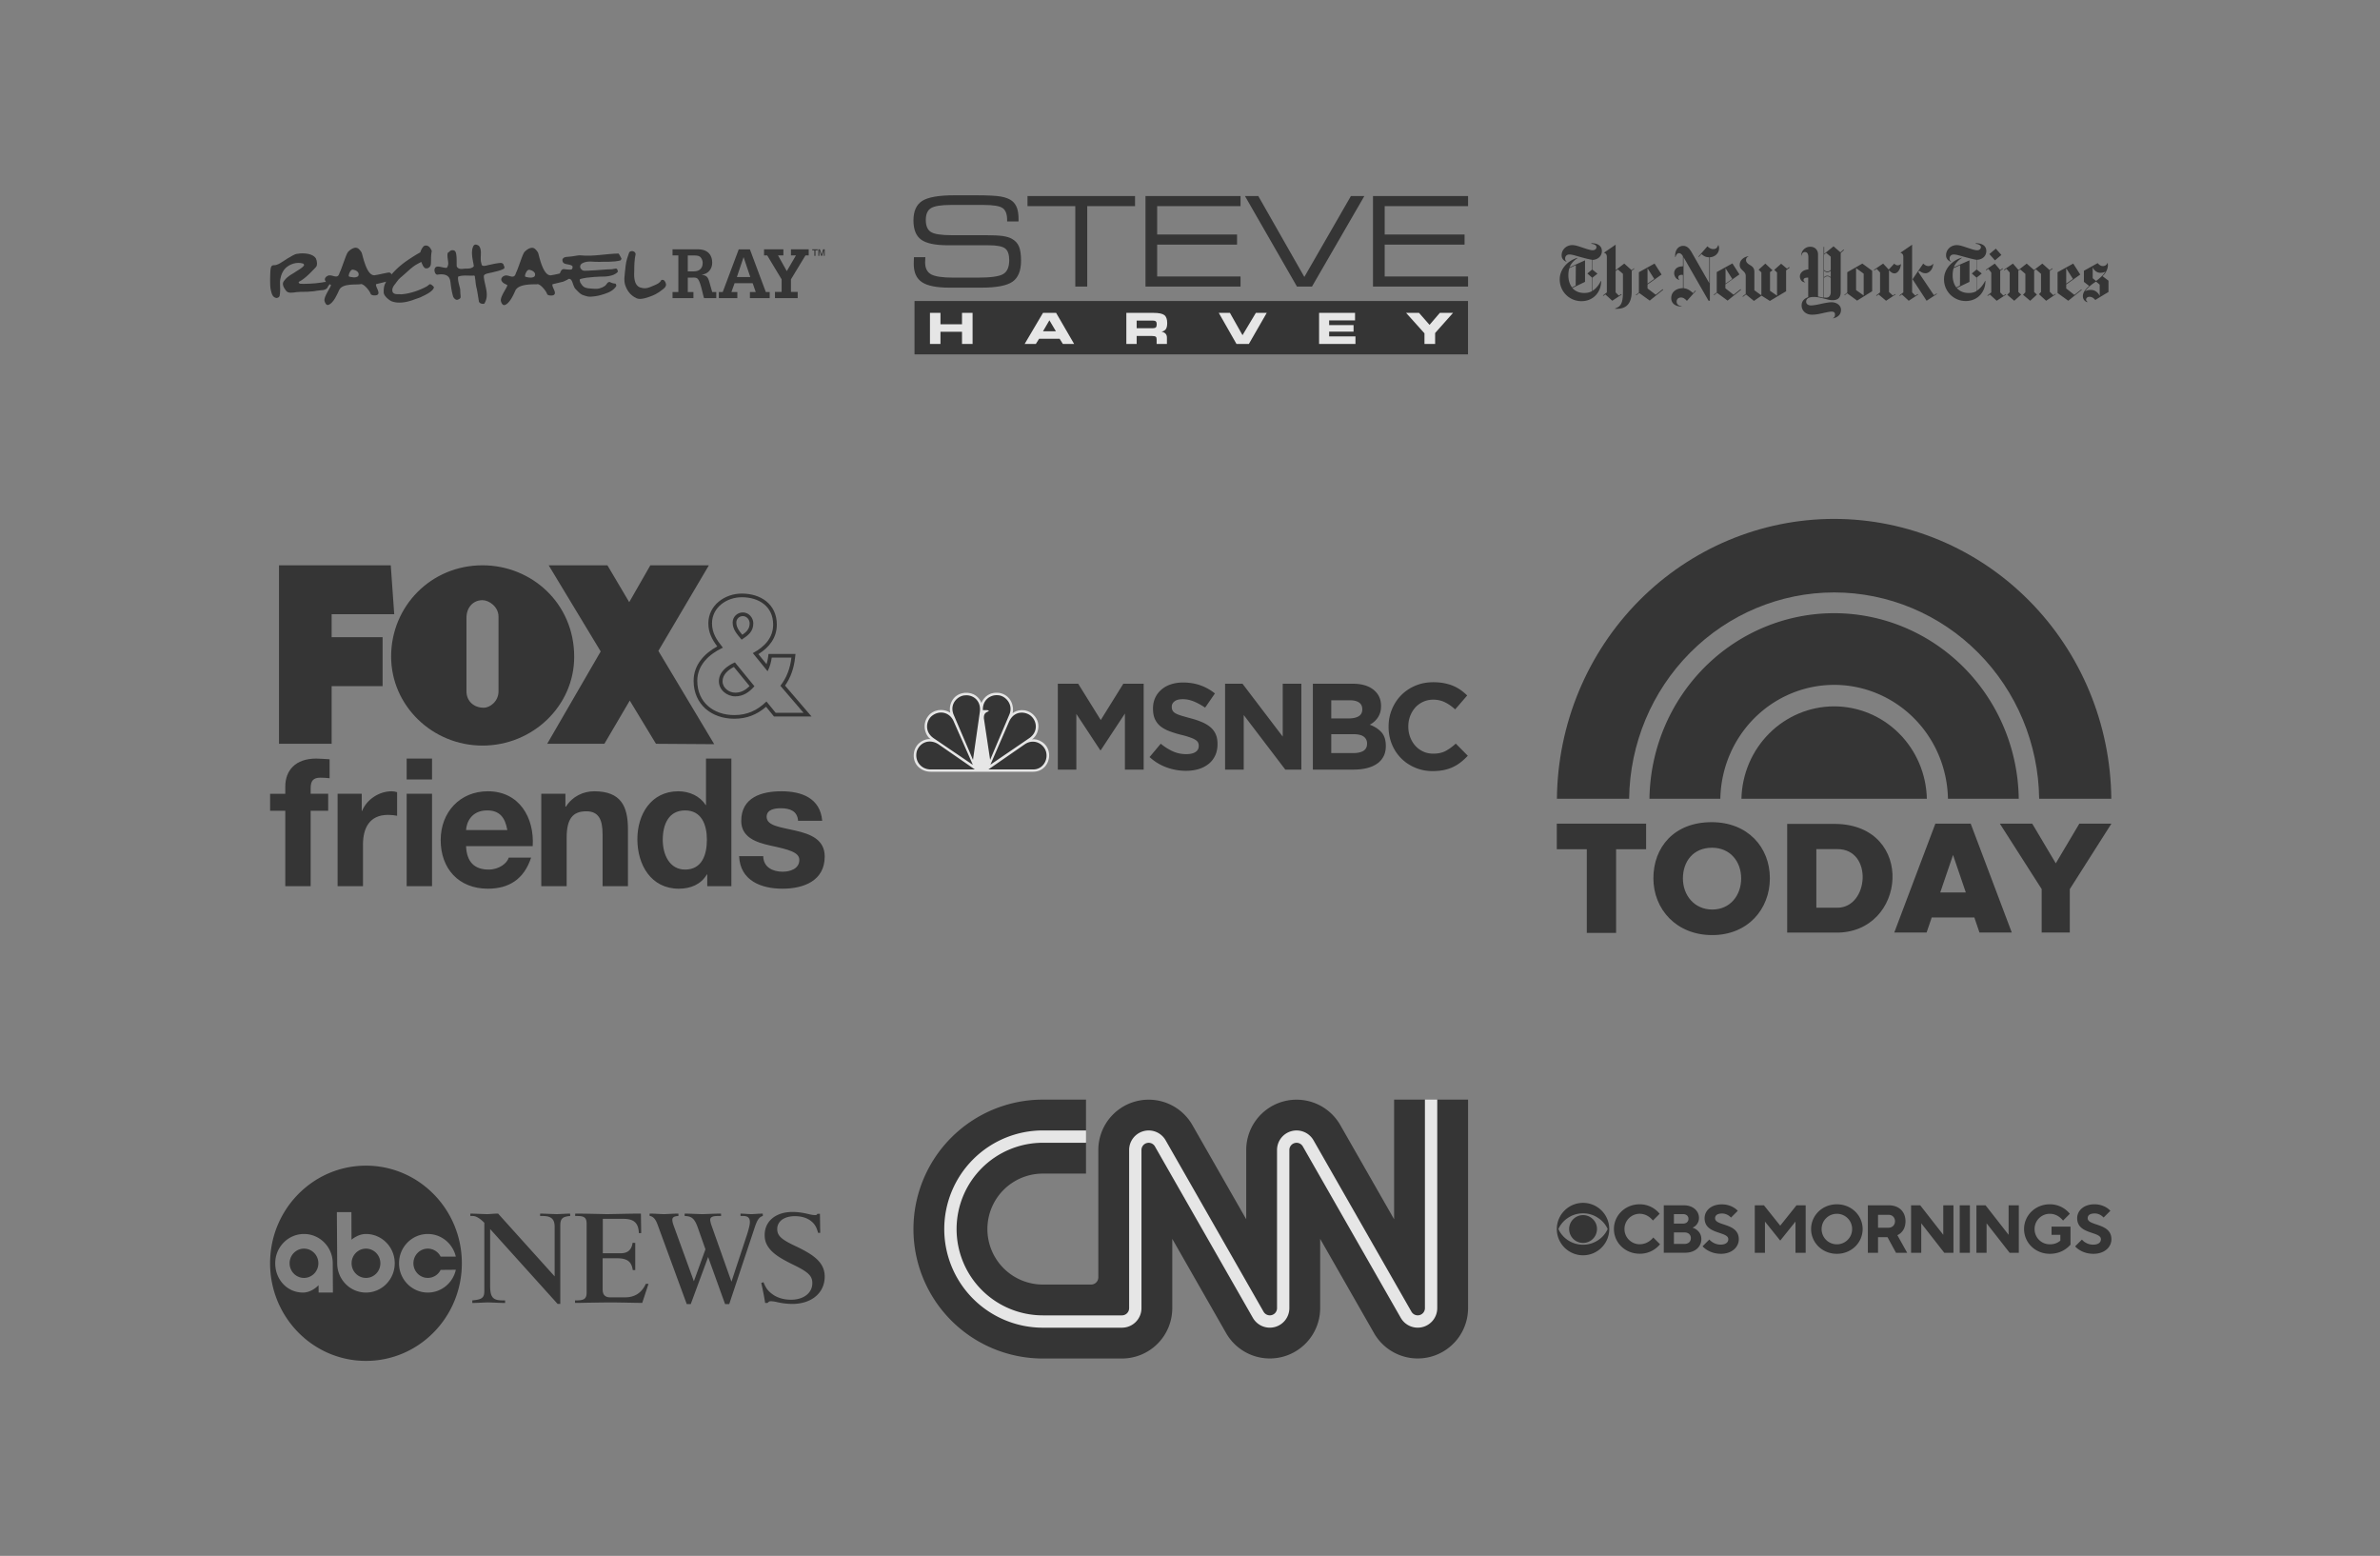 <svg xmlns="http://www.w3.org/2000/svg" width="381" height="249" fill="none"><rect width="100%" height="100%" fill="#808080" stroke="none"/><g opacity=".8"><path fill="#222" d="M52.441 46.023c-.429.548-1.036.37-1.702.503-.37.074-.34.059-.71.104l-.252.015c-.74.104-1.524.015-2.279.104-.607.074-1.376.266-1.732-.252-.252-.37-.784-1.051-.252-1.598.577-.784 1.376-1.066 2.087-1.584.666-.37 1.006-.711 1.081-.859-.03-.178-.059-.207-.133-.266-1.051-.34-2.22.089-2.871.755-.696.71-.829 1.761-.858 2.131-.015.385.059 1.184.015 1.613-.059.444.074.918-.577 1.006-.651-.133-.755-.636-.918-1.332-.178-.696-.074-2.812-.044-3.123.03-.326.074-.814.548-.799.459.03.992-.311 1.125-.4.133-.089 1.954-1.302 2.486-1.406.533-.104 2.427-.296 3.108.71.222.474.266 1.14 0 1.406-.266.266-1.598 1.806-2.723 2.353-.104.178.104.296.281.311.474.03 2.176 0 3.404-.207.311-.059.859-.207 1.095.044.311.355-.133.429-.178.77Z"/><path fill="#222" d="M62.594 44.721c-.34.192-.681.34-.681.34l-1.702.414c-.192.414.858 1.465.104 1.761-.118.059-.873.104-.977-.207-.207-.607-1.199-1.702-1.598-1.554-.592.148-2.93-.207-3.449.947-.266.592-.873 2.028-1.658 2.353-.4.163-.592-.281-.681-.592-.192-.725 1.184-2.412 1.006-2.59-.326-.178-.725-.296-.903-.681-.163-.311.104-.651.37-.755.71-.414 1.628.755 1.939-.518.311-.533 1.006-2.886 1.332-3.3.163-.192 1.154-1.155 1.806-.429 0 0 .252.252.385.503.148.252.784 4.04 2.235 3.611.548-.059 2.072-.488 2.279-.4.503.252.503 1.021.192 1.095Zm-6.083-1.569c-.355-.044-.548.459-.651.725-.03.133-.089.37.074.4.148.03 1.051.296 1.421-.104.296-.651-.488-.977-.844-1.021ZM99.344 41.672c-1.184.311-2.368.178-3.389.237-.844.044-1.776-.222-2.62.163-.562.252-.562.725-.281 1.021.311.326.503.237 1.436.207.918-.03 2.827-.222 3.374-.207.636-.03.932-.4 1.051.385-.651.844-2.413.784-2.413.784s-2.486.03-3.626.4c-.163.148-.03.296.03.577.414.636.562.888 1.806.947.77.044 1.006.118 1.702-.192.503-.222.622-.444.622-.444.163-.207.266-.429.548-.429.326.163.636.266.947.266.118.148.222.355 0 .577-.622.799-1.643 1.036-2.25 1.228-.666.207-1.288.252-1.288.252-.814.104-.918 0-1.465-.148-.592-.163-.755-.4-1.376-1.021-.622-.622-.355-2.131-1.554-1.495 0 0-.385-.104-.622-.237-.237-.133-.118-.059-.429-.207-.326-.133 0-.104-.044-.104h-.133c.34-.37.281-1.051.829-1.169.37.044.873.118 1.288.074.178-.133.207-.37.148-.548-.474-.474-1.672-.03-1.598-1.08.178-.385.577-.385.918-.414.903-.044 1.48-.281 2.072-.222 1.909.207 3.996-.267 5.994-.296 0 0 .104.118.237.37.118.252.163.311.222.4.03.104-.133.326-.133.326ZM106.226 46.216c-1.051.859-1.673 1.066-2.235 1.273-1.125.414-1.747.414-2.132.222-1.006-.488-1.509-1.258-1.805-2.176-.074-.266-.119-.577-.104-.977.044-.666.133-1.332.207-2.042.089-.829.37-1.569.548-2.072.118-.355.947-.4 1.051.207-.207.814-.222 2.087-.222 2.605 0 .503-.222 2.264.903 2.738.888.252 1.154.178 2.368-.355.414-.192.829-.34 1.065-.829.385-.104.533.133.637.34.192.4.133.503-.03.814-.015-.015-.133.148-.251.252Z"/><path fill="#222" d="M90.834 44.751a6.047 6.047 0 0 1-.681.326l-1.702.414c-.192.429.858 1.465.104 1.761-.118.059-.873.104-.977-.207-.207-.607-1.199-1.702-1.599-1.554-.77.03-2.871-.074-3.449.947-.266.592-.873 2.028-1.658 2.353-.4.163-.592-.281-.681-.592-.192-.725 1.184-2.413 1.006-2.59-.326-.163-.725-.296-.903-.681-.163-.296.104-.651.37-.755.71-.4 1.628.755 1.939-.518.311-.533 1.006-2.871 1.332-3.3.163-.192 1.154-1.154 1.806-.429 0 0 .252.252.385.503.148.252.784 4.04 2.235 3.596.533-.059 2.072-.488 2.279-.4.503.266.488 1.051.192 1.125Zm-6.098-1.569c-.355-.044-.548.474-.651.725-.03.133-.089.37.074.4.163.03 1.051.311 1.436-.104.296-.651-.503-.977-.858-1.021ZM67.582 47.444c-.4.222-.873.34-1.14.444-.503.192-2.353.903-3.789.311-.192-.074-1.214-.755-1.228-1.406-.03-1.243.326-1.465.37-1.702.888-1.302 1.954-2.516 4.114-3.878.459-.296.903-.577 1.362-.814.089-.237.178-.503.326-.696.148-.237.296-.459.71-.4.044.044.444-.03.814.873-.252 1.169.03 2.161-.311 2.501-.207.252-.518.355-.829.207-.311-.37-.222-.252-.518-.888v-.089c-1.154.592-1.258.725-1.687 1.066-.429.355-1.288 1.169-1.673 1.465 0 0-.252.252-.296.281-.015.044-.133.148-.518.696-.326.37-.607.814-.429 1.332.266.459.888.296 1.347.355 1.909-.118 3.759-1.051 4.144-1.288.385-.237.385-.459.71-.237 0 0 .281.178.4.385-.059.681-1.628 1.362-1.88 1.48ZM78.726 43.611c-.74.178-1.302.222-1.273.651.104 1.465.962 2.93.074 4.337-.281.104-.873-.044-.873-.444-.118-.651-.237-1.569-.37-2.087-.178-.74-.118-.932-.252-1.628 0-.133 0-.281-.133-.34-.844.074-1.776-.133-2.561.178-.104.681.281 1.584.34 2.102 0 1.273.296 1.302-.414 1.584-.296.118-.681-.281-.755-.607-.178-.651-.266-1.125-.4-2.22-.074-.311-.074-1.48-2.057-1.184-.311.044-.488-.355-.503-.755.133-1.021 1.258-.252 1.983-.341.4-.577.148-1.006.104-1.835-.044-.829.237-.548.37-.829.237-.178.577-.207.814-.03.414.37.222 2.176.311 2.516.34.548 1.036.311 1.362.311.326 0 1.125.03 1.362-.414-.178-1.051-.548-2.353-.044-3.256.252-.311.548-.148.829 0 .607.71.178 1.761.37 2.649l.104.414c.163.34.858.074 1.169.015.607-.118.622-.148 1.169-.237.873-.133.873-.104 1.125.104.03.237.296.474.104.725-.533.311-1.169.429-1.954.622ZM107.661 47.711v-.977h.933v-5.861h-.933v-.977h3.774c.666 0 1.273.03 1.836.444.518.385.74 1.051.74 1.687 0 1.051-.666 1.82-1.717 1.939.903.118 1.051.444 1.287 1.258l.43 1.51h.651v.977h-1.954c-.251-.725-.533-2.56-1.021-3.093-.222-.222-.548-.192-.844-.192h-.74v2.309h.903v.977h-3.345Zm2.442-6.838v2.56h.755c.444 0 .903-.03 1.229-.34.31-.266.399-.651.399-1.036 0-.355-.163-.755-.444-.977-.266-.192-.651-.192-.962-.192h-.977v-.015ZM115.076 47.711v-.977h.622l2.56-6.823h1.791l2.546 6.823h.621v.977h-3.167v-.977h.933l-.489-1.406h-2.901l-.503 1.406h.947v.977h-2.96Zm5.032-3.374-1.065-3.167h-.015l-1.066 3.167h2.146ZM122.313 39.896h3.094v.977h-.859l1.406 2.516 1.466-2.516h-.8v-.977h2.842v.977h-.518l-2.324 3.833v2.013h1.081v.992h-3.641v-.992h1.066v-2.013l-2.309-3.833h-.504v-.977ZM130.365 40.947v-.888h-.34v-.163h.858v.163h-.34v.888h-.178Zm.637 0v-1.051h.251l.267.844.251-.844h.252v1.051h-.148v-.873l-.266.873h-.163l-.281-.888v.888h-.163ZM256.434 40.166c0-.961-.913-1.265-1.686-1.242v.094c.468.047.82.234.82.539 0 .211-.164.492-.609.492-.375 0-.961-.211-1.547-.398-.632-.211-1.218-.422-1.71-.422-.96 0-1.71.726-1.71 1.616 0 .726.563.96.773 1.054l.024-.047c-.141-.094-.234-.211-.234-.515 0-.258.187-.609.679-.609.445 0 1.031.211 1.827.422.679.187 1.406.375 1.804.422v1.569l-.75.632.75.656v2.155c-.398.234-.843.304-1.242.304-.726 0-1.382-.211-1.921-.796l2.038-.984v-3.444l-2.483 1.124c.258-.656.75-1.148 1.289-1.476l-.024-.047c-1.476.398-2.834 1.757-2.834 3.444 0 2.015 1.616 3.49 3.467 3.49 2.014 0 3.186-1.57 3.162-3.233h-.047c-.304.632-.773 1.242-1.335 1.569V44.43l.797-.632-.797-.632v-1.57c.75-.023 1.499-.515 1.499-1.429Zm-4.193 5.529-.585.304c-.352-.469-.586-1.101-.586-1.944 0-.351.047-.82.164-1.148l1.031-.469-.024 3.256Zm9.347-2.764-.398.304-1.171-1.054-1.382 1.054v-4.076l-1.875 1.288c.211.07.469.187.469.679v5.669l-.633.492.071.07.328-.234 1.101 1.007 1.499-.984-.07-.094-.375.258-.515-.515v-3.42l.351-.258.82.703v2.975c0 1.874-.422 2.272-1.265 2.577v.047c1.405.07 2.67-.422 2.67-2.834v-3.233l.422-.351-.047-.07Zm2.507 5.177 2.155-1.734-.07-.094-1.125.89-1.312-1.007v-.632l2.249-1.593-1.124-1.757-2.507 1.382v3.256l-.492.375.071.07.468-.375 1.687 1.218Zm-.352-2.717v-2.46l1.078 1.71-1.078.75Zm11.456-5.692c0-.164-.047-.281-.094-.469h-.047c-.164.422-.328.632-.796.632-.422 0-.75-.258-.937-.445 0 .023-1.429 1.64-1.429 1.64l.07.07.398-.469c.305.234.586.515 1.265.515v4.146l-2.881-5.037c-.234-.375-.609-.937-1.289-.937-.773 0-1.382.679-1.288 1.804h.047c.07-.281.234-.632.562-.632.281 0 .492.258.633.492v1.617c-.891 0-1.406.422-1.406 1.124 0 .304.211.937.82 1.031v-.047c-.094-.094-.164-.164-.164-.328 0-.281.211-.422.562-.422.07 0 .141.023.188.023v2.108c-1.055.024-1.875.586-1.875 1.593 0 .937.82 1.382 1.664 1.335v-.047c-.539-.07-.797-.328-.797-.726 0-.422.305-.656.703-.656.398 0 .679.258.937.539l1.429-1.593-.07-.07-.375.422c-.539-.492-.89-.703-1.523-.796v-4.966l4.006 6.981h.211v-6.958c.796-.047 1.476-.609 1.476-1.476Zm1.359 8.41 2.155-1.734-.071-.094-1.124.89-1.312-1.031v-.632l2.249-1.593-1.124-1.757-2.507 1.382v3.256l-.492.375.07.07.469-.375 1.687 1.242Zm-.328-2.717v-2.46l1.077 1.71-1.077.75Zm10.166-2.647-.327.258-.938-.796-1.101.984.446.422v3.701l-1.125-.773v-2.998l.398-.281-1.148-1.078-1.077.984.445.422v3.584l-.07.047-1.054-.773v-2.928c0-.679-.352-.89-.774-1.148-.374-.234-.562-.445-.562-.773 0-.375.328-.539.445-.586-.375-.023-1.429.375-1.452 1.335-.024.492.234.703.468.937.258.234.492.469.492.867v2.881l-.515.398.07.07.492-.375 1.265 1.031 1.218-.843 1.336.843 2.6-1.546v-3.35l.586-.445-.118-.07Zm8.715-2.811-.492.445-1.101-.96-1.499 1.218v-1.124h-.094v8.129c-.164-.023-.515-.117-.89-.187v-6.793c0-.492-.352-1.171-1.242-1.171-.913 0-1.452.75-1.452 1.405h.047c.047-.304.257-.562.539-.562.304 0 .562.187.562.843v1.944c-.844.047-1.359.562-1.359 1.125 0 .328.211.914.843.937v-.047c-.21-.094-.257-.211-.257-.328 0-.281.281-.375.656-.375h.093v3.116c-.726.258-1.054.726-1.054 1.335 0 .82.656 1.476 1.64 1.476.679 0 1.171-.117 1.804-.258.515-.117 1.054-.234 1.359-.234.374 0 .538.164.538.445 0 .351-.14.515-.328.586v.047c.82-.164 1.289-.632 1.289-1.359 0-.75-.726-1.218-1.523-1.218-.422 0-1.171.141-1.78.281-.68.164-1.289.234-1.5.234-.351 0-.773-.164-.773-.609 0-.422.352-.75 1.195-.75.469 0 .914.07 1.476.211.609.141 1.007.305 1.546.305.726 0 1.312-.258 1.312-1.312v-6.231l.539-.492-.094-.07Zm-2.038 3.256c-.141.141-.281.258-.539.258-.281 0-.422-.141-.539-.258v-2.436l.352-.281.726.609v2.108Zm0 1.171c-.117-.117-.281-.234-.539-.234s-.445.141-.539.234v-1.031c.117.094.281.234.539.234s.422-.117.539-.234v1.031Zm0 2.436c0 .398-.211.843-.726.843-.094 0-.281-.023-.352-.023v-3.139c.117-.117.281-.258.539-.258s.398.117.539.258v2.319Zm4.217 1.312 2.413-1.499v-3.28l-1.57-1.148-2.413 1.382v3.256l-.468.375.046.07.399-.328 1.593 1.171Zm-.164-1.687v-3.514l1.218.89v3.49l-1.218-.867Zm7.191-4.17c-.187.141-.351.211-.538.211-.188 0-.422-.117-.539-.281 0 .023-.89.96-.89.96l-.891-.96-1.475 1.007.047.094.398-.258.539.586v3.186l-.633.492.07.07.328-.234 1.195 1.007 1.523-1.007-.047-.07-.398.234-.609-.562v-3.49c.257.281.538.515.866.515.563 0 .984-.726 1.054-1.499Zm5.716 4.709-.445.281-2.506-3.725.14-.187c.281.164.516.398 1.031.398.515 0 1.171-.539 1.242-1.546-.141.187-.399.398-.82.398-.305 0-.609-.211-.797-.398l-1.71 2.507 2.249 3.444 1.64-1.078-.024-.094Zm-3.045.094-.375.258-.515-.515v-7.637l-1.874 1.288c.211.07.468.187.468.679v5.669l-.632.492.07.07.328-.234 1.101 1.007 1.499-.984-.07-.094Zm10.987-6.887c0-.961-.914-1.265-1.687-1.242v.094c.469.047.82.234.82.539 0 .211-.164.492-.609.492-.375 0-.96-.211-1.546-.398-.633-.211-1.218-.422-1.71-.422-.961 0-1.71.726-1.71 1.616 0 .726.562.96.773 1.054l.023-.047c-.14-.094-.234-.211-.234-.515 0-.258.187-.609.679-.609.445 0 1.031.211 1.828.422.679.187 1.405.375 1.803.422v1.569l-.749.632.749.656v2.155c-.398.234-.843.304-1.241.304-.726 0-1.382-.211-1.921-.796l2.038-.984v-3.444l-2.507 1.101c.258-.656.75-1.148 1.289-1.476l-.024-.047c-1.476.398-2.834 1.757-2.834 3.444 0 2.015 1.616 3.49 3.467 3.49 2.014 0 3.186-1.569 3.162-3.233h-.046c-.305.632-.774 1.242-1.336 1.57v-2.108l.797-.632-.797-.632V41.572c.773 0 1.523-.492 1.523-1.406Zm-4.217 5.529-.585.304c-.352-.469-.586-1.101-.586-1.944 0-.351.047-.82.164-1.148l1.031-.469-.024 3.256Zm5.74-5.903-1.031.867.89 1.007 1.031-.867-.89-1.007Zm1.593 7.262-.375.258-.516-.515v-3.444l.446-.351-.071-.07-.375.281-.866-1.031-1.429.984.046.094.352-.234.468.586v3.186l-.632.492.07.07.328-.234 1.101 1.007 1.499-.984-.046-.094Zm7.964-.047-.351.234-.562-.539v-3.35l.445-.351-.07-.07-.399.304-1.171-1.054-1.335 1.031-1.171-1.031-1.312 1.031-.891-1.031-1.429.984.047.094.352-.234.515.586v3.163l-.398.398 1.124.961 1.101-.984-.445-.422v-3.397l.305-.211.82.703v2.952l-.375.398 1.148.961 1.077-.984-.445-.422v-3.397l.281-.234.82.726v2.905l-.328.351 1.148 1.054 1.523-1.031-.024-.094Zm4.147-.703-1.125.89-1.311-1.031v-.632l2.249-1.593-1.125-1.757-2.507 1.382v3.326l1.711 1.242 2.155-1.734-.047-.094Zm-2.436-.914v-2.46l1.077 1.71-1.077.75Zm6.77-.469-.961-.726c.633-.562.867-1.265.867-1.78 0-.07-.023-.211-.023-.328h-.047c-.094.258-.352.492-.726.492-.375 0-.61-.211-.844-.469l-2.202 1.218v1.78l.843.656c-.843.75-1.007 1.218-1.007 1.64 0 .445.258.796.68.961l.046-.07c-.117-.094-.21-.164-.21-.375 0-.164.164-.422.538-.422.492 0 .773.328.937.515 0-.024 2.109-1.288 2.109-1.288v-1.804Zm-.492-1.452c-.328.586-1.054 1.171-1.499 1.499l-.539-.445v-1.734c.211.469.656.867 1.218.867.351 0 .562-.07.82-.187Zm-.914 3.889c-.258-.562-.773-.96-1.382-.96-.141 0-.586-.024-.96.234.234-.375.89-1.054 1.757-1.569l.585.492v1.804Z"/><path fill="#222" fill-rule="evenodd" d="M146.4 48.175h88.606v8.539H146.4V48.175Z" clip-rule="evenodd"/><path fill="#fff" fill-rule="evenodd" d="M150.554 55.044h-1.682v-4.973h1.682v1.825h3.449V50.071h1.692v4.973h-1.692v-1.944h-3.449v1.944ZM166.968 53.019h2.068l-1.043-1.759-1.025 1.759Zm-1.146 2.025h-1.792l2.938-4.973h2.099l2.884 4.973h-1.803l-.521-.829h-3.281l-.524.829ZM184.58 51.308h-2.618v1.218h2.618c.218 0 .374-.048.461-.142.089-.095.133-.266.133-.513 0-.197-.048-.339-.141-.43-.094-.089-.244-.133-.453-.133Zm.06-1.237c.856 0 1.438.118 1.746.351.308.233.464.661.464 1.279 0 .43-.069.748-.206.958-.139.21-.37.351-.692.422.285.062.499.172.642.33.141.16.212.364.212.615v1.019h-1.648v-.759c0-.197-.05-.33-.15-.403-.098-.075-.297-.112-.591-.112h-2.455v1.274h-1.653v-4.973h4.331ZM198.906 53.641l2.139-3.57h1.74l-2.86 4.973h-1.984l-2.834-4.973h1.786l2.013 3.57ZM216.921 51.281h-4.146v.751h3.908v1.048h-3.908v.759h4.212v1.204h-5.821v-4.973h5.755v1.21ZM229.741 55.044h-1.706v-1.699l-2.94-3.274h2.068l1.685 1.921 1.648-1.921h2.115l-2.87 3.229v1.744Z" clip-rule="evenodd"/><path fill="#222" fill-rule="evenodd" d="M146.313 41.158h1.827c-.008.069-.014.166-.021.281-.014.277-.021.466-.021.57 0 .904.316 1.532.944 1.89.632.354 1.807.532 3.53.532h3.986c2.075 0 3.428-.195 4.058-.582.63-.387.944-1.125.944-2.216 0-.909-.22-1.536-.657-1.873-.438-.341-1.341-.509-2.703-.509h-6.451c-2.035 0-3.463-.299-4.285-.896-.823-.599-1.235-1.624-1.235-3.079 0-1.486.468-2.528 1.406-3.127.942-.597 2.661-.896 5.16-.896h3.466c1.894 0 3.22.069 3.979.206.761.135 1.355.37 1.786.707.349.285.605.655.773 1.117.169.463.252 1.042.252 1.74v.416h-1.826v-.222c0-.948-.243-1.588-.721-1.917-.484-.335-1.507-.501-3.064-.501h-5.208c-1.587 0-2.655.173-3.204.514-.549.343-.824.971-.824 1.888 0 .929.269 1.568.803 1.917.536.349 1.653.524 3.347.524h5.485c1.197 0 2.1.046 2.704.135.605.089 1.088.239 1.452.447.524.291.898.698 1.124 1.22.219.522.331 1.287.331 2.289 0 1.601-.455 2.719-1.368 3.354-.913.63-2.559.948-4.938.948h-5.177c-2.052 0-3.513-.295-4.384-.879-.871-.586-1.308-1.559-1.308-2.915 0-.181.01-.489.027-.921 0-.073.004-.127.011-.166ZM174.049 45.859h-1.912V32.985h-7.651v-1.615H181.7v1.615h-7.651v12.875ZM183.374 45.859V31.37h15.216v1.615h-13.347v4.543h12.788v1.615h-12.788v5.102h13.347v1.615h-15.216ZM207.621 45.859l-8.326-14.489h2.135l7.376 12.952 7.456-12.952h2.152l-8.385 14.489h-2.408ZM219.796 45.859V31.37h15.218v1.615h-13.347v4.543h12.786v1.615h-12.786v5.102h13.347v1.615h-15.218ZM44.665 119.037V90.471h17.89l.555 7.83H53.091v3.674h8.158v7.829H53.091v9.233h-8.426ZM114.337 119.1l-8.942-14.932 8.086-13.697h-9.371l-3.382 5.9-3.491-5.9h-9.403l8.327 13.786-8.566 14.78h9.156l4.064-6.917 4.196 6.917 9.326.063Z" clip-rule="evenodd"/><path fill="#222" fill-rule="evenodd" d="M79.804 110.642V98.673c0-1.572-1.52-2.622-2.564-2.622-1.568 0-2.566 1.241-2.566 2.813v11.778c0 1.574 1.189 2.622 2.757 2.622 1.044 0 2.374-1.048 2.374-2.622Zm-17.191-5.58c0-8.013 6.358-14.591 14.626-14.591 7.838 0 14.68 6.056 14.68 14.641 0 7.867-6.651 14.21-14.68 14.21s-14.626-6.393-14.626-14.26Z" clip-rule="evenodd"/><path fill="#222" d="M45.669 141.827h4.062v-12.073h2.805v-2.719h-2.805v-.886c0-1.23.459-1.688 1.545-1.688.514 0 1.002.029 1.488.087v-3.033c-.686-.029-1.43-.114-2.144-.114-3.32 0-4.95 1.888-4.95 4.491v1.143h-2.432v2.719h2.432v12.073ZM54.045 141.827h4.062v-6.667c0-2.603 1.031-4.748 4.006-4.748.487 0 1.087.056 1.459.143v-3.776c-.256-.087-.599-.143-.886-.143-1.973 0-3.977 1.287-4.721 3.146h-.058v-2.747h-3.861v14.792ZM65.1 141.827h4.062v-14.792h-4.062v14.792Zm4.062-20.426h-4.062v3.347h4.062v-3.347ZM85.278 135.418c.287-4.549-2.144-8.782-7.179-8.782-4.493 0-7.553 3.376-7.553 7.809 0 4.578 2.888 7.782 7.553 7.782 3.347 0 5.778-1.487 6.923-4.978h-3.576c-.258.915-1.574 1.917-3.204 1.917-2.26 0-3.52-1.174-3.634-3.748h10.67Zm-10.67-2.574c.058-1.144.801-3.146 3.376-3.146 1.975 0 2.861 1.086 3.233 3.146h-6.609ZM86.651 141.827h4.062v-7.754c0-3.004.944-4.233 3.146-4.233 1.888 0 2.603 1.201 2.603 3.632v8.355h4.064v-9.099c0-3.66-1.087-6.092-5.406-6.092-1.717 0-3.491.802-4.52 2.46h-.087v-2.061h-3.861v14.792ZM113.22 141.827h3.861v-20.426h-4.062v7.437h-.057c-.916-1.458-2.632-2.202-4.378-2.202-4.349 0-6.551 3.69-6.551 7.667 0 4.09 2.173 7.924 6.638 7.924 1.888 0 3.547-.687 4.491-2.289h.058v1.889Zm-.058-7.44c0 2.434-.802 4.779-3.491 4.779-2.517 0-3.576-2.432-3.576-4.75 0-2.431.915-4.718 3.576-4.718 2.632 0 3.491 2.287 3.491 4.689ZM118.32 137.019c.171 3.921 3.518 5.208 6.951 5.208 3.376 0 6.752-1.26 6.752-5.15 0-2.746-2.318-3.605-4.692-4.148-2.318-.544-4.605-.744-4.605-2.203 0-1.202 1.345-1.373 2.26-1.373 1.459 0 2.661.429 2.775 2.004h3.861c-.314-3.634-3.289-4.721-6.522-4.721-3.175 0-6.437.971-6.437 4.748 0 2.604 2.346 3.433 4.691 3.947 2.919.63 4.607 1.06 4.607 2.289 0 1.43-1.489 1.889-2.661 1.889-1.603 0-3.09-.715-3.117-2.49h-3.863Z"/><path fill="#222" fill-rule="evenodd" d="M114.822 103.451c-.853-1.133-1.425-2.229-1.425-3.693 0-2.896 2.628-4.763 5.352-4.763 3.05 0 5.607 1.707 5.607 4.967 0 2.114-1.227 3.655-2.95 4.726l1.305 1.603c.117-.368.196-.747.25-1.131l.068-.504h4.317l-.073.649c-.173 1.576-.682 3.119-1.599 4.422l4.239 4.94h-6.01l-1.268-1.553c-1.479 1.281-3.119 1.911-5.092 1.911-3.638 0-6.505-2.29-6.505-6.069 0-2.524 1.68-4.354 3.784-5.505Zm9.359 10.63h4.458l-3.715-4.331.035-.044c1.008-1.282 1.555-2.856 1.732-4.465h-3.15c-.098.713-.289 1.438-.616 2.081l-.051.099-2.358-2.898.075-.041c1.771-.954 3.179-2.395 3.179-4.52 0-2.931-2.3-4.381-5.021-4.381-2.397 0-4.767 1.609-4.767 4.177 0 1.56.746 2.653 1.686 3.824l.056.07-.081.038c-2.131 1.012-4.019 2.744-4.019 5.266 0 3.453 2.607 5.484 5.919 5.484 2.037 0 3.642-.717 5.096-2.124l.056-.054 1.486 1.819Zm-3.449-4.208c-.833.921-1.748 1.569-3.035 1.569-1.325 0-2.614-1.025-2.614-2.409 0-1.487 1.283-2.451 2.514-3.002l.05-.023 3.125 3.819-.04.046Zm-2.05-7.551c-.673-.817-1.395-1.56-1.395-2.693 0-.915.734-1.615 1.639-1.615.933 0 1.667.832 1.667 1.744 0 1.306-.815 1.925-1.817 2.578l-.054.035-.04-.049Zm1.31 7.478-2.509-3.063c-.888.46-1.813 1.206-1.813 2.296 0 1.058 1.029 1.823 2.027 1.823.942 0 1.648-.416 2.295-1.056Zm-1.156-8.206c.674-.466 1.171-.95 1.171-1.836 0-.586-.472-1.158-1.081-1.158-.581 0-1.053.439-1.053 1.029 0 .782.483 1.395.963 1.965Z" clip-rule="evenodd"/><path fill="#fff" d="M157.111 112.496c-.337-.839-1.161-1.74-2.703-1.616-1.964.212-2.576 2.075-2.279 3.188-.783-.521-2.113-.75-3.275.23-1.499 1.484-.697 3.498.128 3.983-.909-.088-2.345.522-2.663 2.111-.337 1.97 1.182 3.118 2.663 3.118h16.408c1.711 0 2.66-1.457 2.554-2.844-.168-1.802-1.835-2.491-2.745-2.34.76-.424 1.775-2.394.231-3.94-1.224-1.157-2.785-.733-3.335-.238.296-.963-.189-2.95-2.176-3.268-.137-.009-.269-.018-.395-.018-1.516 0-2.198 1.095-2.413 1.634"/><path fill="#222" d="M149.128 114.617c-.866.768-1.181 2.526.38 3.559l6.23 4.231-3.021-6.854c-.632-1.616-2.364-1.961-3.589-.936M154.491 111.286c-1.013.018-2.534 1.21-1.857 3.029l3.125 7.296 1.097-7.666c.254-1.908-1.203-2.792-2.365-2.659M157.344 113.645h.59s.316 0 .359.15c-.232.185-.865.212-.782 1.219l.994 6.598 3.103-7.314c.635-1.634-.698-2.994-1.88-3.038-.054 0-.11-.009-.168-.009-1.06 0-2.276.769-2.216 2.394M161.483 115.614l-2.935 6.766 6.228-4.248c1.436-1.007 1.205-2.615.401-3.419-.337-.37-.955-.662-1.611-.662-.774 0-1.603.406-2.083 1.563M164.079 119.094l-5.849 4.045h7.202c1.477 0 2.426-1.51 2.005-2.897-.282-.865-1.12-1.545-2.09-1.545-.409 0-.842.114-1.268.397ZM148.96 123.14h7.096l-5.851-4.045c-1.351-.857-2.871-.354-3.42 1.068-.465 1.634.696 2.977 2.175 2.977M234.97 120.949l-1.923-1.943c-.537.495-1.077.883-1.62 1.175-.543.291-1.208.433-1.993.433-.589 0-1.129-.115-1.62-.345-.491-.229-.909-.539-1.256-.936-.347-.389-.619-.848-.815-1.369-.196-.521-.294-1.078-.294-1.669v-.036c0-.592.098-1.148.294-1.66.196-.521.472-.972.825-1.369.353-.389.776-.698 1.266-.919.491-.221 1.024-.336 1.6-.336.694 0 1.319.142 1.875.416.556.273 1.103.653 1.639 1.139l1.924-2.226c-.317-.309-.654-.6-1.021-.857-.366-.265-.765-.485-1.197-.671-.432-.185-.914-.327-1.444-.433-.529-.106-1.115-.159-1.756-.159-1.06 0-2.029.186-2.905.566-.877.371-1.63.883-2.258 1.528-.629.644-1.119 1.404-1.472 2.261-.354.857-.53 1.775-.53 2.756v.035c0 .989.176 1.908.53 2.773.353.866.843 1.608 1.472 2.244.628.636 1.374 1.139 2.237 1.501.864.371 1.8.557 2.807.557.668 0 1.27-.062 1.807-.168.537-.115 1.031-.274 1.483-.495.451-.212.866-.477 1.246-.777.38-.3.745-.636 1.099-1.016Zm-13.121-1.554v-.036c0-.918-.229-1.634-.687-2.155-.458-.512-1.086-.927-1.884-1.227.248-.124.48-.283.697-.469.215-.185.405-.397.568-.635.165-.248.295-.513.393-.813.098-.309.148-.654.148-1.042v-.044c0-1.087-.403-1.944-1.207-2.588-.806-.645-1.914-.963-3.329-.963h-6.379v13.743h6.537c.772 0 1.476-.079 2.111-.238.634-.159 1.177-.389 1.628-.707.452-.309.799-.706 1.041-1.175.242-.476.363-1.024.363-1.651Zm-3.769-5.865c0 .503-.196.874-.589 1.104-.392.23-.922.344-1.59.344h-2.788v-2.905h2.984c.641 0 1.132.123 1.472.362.341.247.511.591.511 1.051v.044Zm.766 5.494c0 .512-.19.883-.57 1.13-.38.239-.903.363-1.57.363h-3.593v-3.021h3.495c.785 0 1.354.132 1.708.397.353.265.53.636.53 1.087v.044Zm-10.52 4.142v-13.743h-2.984v8.461l-6.438-8.461h-2.788v13.743h2.983v-8.735l6.656 8.735h2.571Zm-13.422-4.063v-.044c0-.6-.094-1.113-.284-1.546-.19-.432-.472-.812-.845-1.13-.372-.318-.831-.592-1.374-.822-.543-.229-1.161-.441-1.855-.618-.589-.159-1.076-.3-1.462-.415-.386-.115-.69-.247-.913-.371-.222-.132-.376-.283-.462-.442-.085-.167-.127-.362-.127-.583v-.035c0-.344.147-.627.442-.857.294-.229.735-.344 1.324-.344.59 0 1.178.124 1.767.362.589.247 1.192.574 1.807.989l1.57-2.27c-.707-.565-1.482-.998-2.326-1.298-.844-.3-1.771-.451-2.779-.451-.706 0-1.354.098-1.943.292-.588.194-1.096.477-1.521.848-.426.362-.756.795-.992 1.307-.236.504-.353 1.069-.353 1.696v.035c0 .68.108 1.255.324 1.714.216.45.52.839.913 1.148.393.3.87.565 1.433.768.563.212 1.191.407 1.884.575.576.141 1.044.282 1.404.415.36.123.642.256.844.388.203.133.341.274.412.424.073.15.109.318.109.521v.036c0 .406-.174.724-.52.954-.347.229-.835.344-1.463.344-.785 0-1.508-.15-2.169-.45-.662-.301-1.306-.707-1.934-1.219l-1.786 2.137c.824.751 1.741 1.299 2.747 1.661 1.008.362 2.036.539 3.083.539.746 0 1.426-.098 2.042-.283.615-.194 1.145-.468 1.59-.83.445-.354.791-.804 1.04-1.334s.373-1.131.373-1.811Zm-11.821 4.063v-13.743h-3.259l-3.612 5.812-3.612-5.812h-3.259v13.743h2.964v-8.912l3.828 5.812h.079l3.868-5.874v8.974h3.003ZM77.533 195.699c-.642-.678-1.331-1.091-1.807-1.091h-.428v-.376h.357c.165 0 2.116.079 2.306.079.31 0 1.211-.079 1.403-.079h.38l9.046 10.04v-7.92c0-1.259-.547-1.744-1.923-1.744h-.405v-.376h.428c.048 0 2.09.079 2.256.079.236 0 1.591-.079 1.852-.079h.263l.023.376c-1.26.097-1.593.437-1.593 1.551v12.522h-.426L78.46 196.692v9.022c0 1.892.429 2.401 1.996 2.401h.403v.404h-.452c-.332 0-1.97-.082-2.351-.082-.213 0-1.735.082-2.067.082h-.381v-.404c1.594-.147 1.927-.413 1.927-1.576v-10.84h-.001Zm16.376.144c0-.944-.357-1.235-1.475-1.235h-.355v-.376h.927c.642 0 4.112.079 4.136.079.498 0 3.796-.079 4.506-.079h.95l.048 3.112h-.37c-.072-1.624-.792-2.278-2.453-2.278h-3.322v5.503h2.871c1.115 0 1.733-.533 1.898-1.674l.424.024v4.344h-.4c-.189-1.357-.878-1.89-2.539-1.89h-2.277v5.019c0 .825.405 1.237 1.21 1.237h2.373c1.539 0 2.657-.704 3.321-2.159h.43l-1 3.048c-.69 0-3.961-.079-5.052-.079-.737 0-4.279.054-5.088.079h-.618v-.403h.38c1.118-.024 1.476-.315 1.476-1.262v-11.01h-.001Zm22.83 12.864h-.666l-2.712-7.534-2.782 7.535h-.642l-4.64-12.646c-.355-.97-.69-1.357-1.308-1.476v-.356h.405c.261 0 1.571.081 1.879.081.262 0 1.616-.079 1.902-.079h.429v.376c-.69.026-.976.218-.976.605 0 .219.071.533.191.874l3.258 8.963 1.855-5.112-1.213-3.44c-.523-1.477-.976-1.864-2.118-1.89v-.376h.382c.333 0 2.045.079 2.451.079.331 0 2.044-.079 2.424-.079h.57v.376h-.57c-.785 0-1.165.194-1.165.605 0 .219.096.607.238.994l3.163 8.915 2.498-7.559c.309-.969.451-1.599.451-1.986 0-.678-.332-.971-1.069-.971h-.428v-.374h.119c.332 0 1.163.079 1.663.079.237 0 1.164-.079 1.613-.079h.169v.376c-.596.171-.903.605-1.377 2.084l-3.996 12.016.002-.001Zm5.481-3.504c.38.94.711 1.378 1.351 1.86.806.629 1.873.944 3.058.944 2.038 0 3.413-1.088 3.413-2.66 0-1.162-.664-1.791-3.119-2.974-2.379-1.161-2.972-1.741-3.47-2.225-.734-.798-1.041-1.523-1.041-2.491 0-2.224 1.777-3.696 4.463-3.696.809 0 1.689.12 2.642.361.38.096.762.145.976.145.189 0 .286-.048.356-.209h.41l.046 3.047h-.338c-.213-.726-.355-1.039-.665-1.436-.667-.799-1.714-1.234-3.058-1.234-1.706 0-2.821.822-2.821 2.056 0 1.063.642 1.668 2.917 2.731 2.917 1.378 4.683 2.612 4.683 4.884 0 2.611-2.101 4.375-5.204 4.375-.847-.008-1.69-.113-2.513-.313-.28-.065-.565-.106-.853-.122-.285 0-.378.049-.567.273h-.403l-.048-.339a48.753 48.753 0 0 0-.571-2.857l.356-.121v.001Zm-73.555-5.372c-.358 0-.697.082-.998.23a2.348 2.348 0 0 0-1.306 2.113c0 1.293 1.032 2.343 2.302 2.343 1.273 0 2.302-1.05 2.302-2.343 0-1.295-1.029-2.344-2.302-2.344l.001.001Zm9.923 0c-1.271 0-2.303 1.048-2.303 2.343 0 1.293 1.031 2.343 2.303 2.343 1.271 0 2.302-1.05 2.302-2.343 0-1.295-1.032-2.344-2.302-2.344v.001Z"/><path fill="#222" d="M68.485 206.861c-2.545 0-4.607-2.098-4.607-4.688 0-2.588 2.061-4.686 4.607-4.686 2.182 0 4.008 1.547 4.484 3.622h-2.433a2.3 2.3 0 0 0-.843-.931 2.291 2.291 0 0 0-1.207-.348c-1.274 0-2.305 1.05-2.305 2.344 0 1.293 1.031 2.343 2.303 2.343.428-.001.847-.123 1.21-.35a2.297 2.297 0 0 0 .843-.935l2.437-.023c-.463 2.091-2.296 3.652-4.49 3.652h.001Zm-9.898 0c-2.533 0-4.588-2.08-4.605-4.654l-.055-8.224h2.329l.014 4.413c.682-.541 1.472-.909 2.317-.909 2.542 0 4.604 2.098 4.604 4.687 0 2.589-2.063 4.687-4.604 4.687Zm-7.581 0-.009-1.174c-.522.532-1.426 1.174-2.493 1.174-2.543 0-4.444-2.098-4.444-4.688 0-2.588 2.061-4.686 4.604-4.686.396 0 .783.05 1.152.148 1.986.519 3.453 2.355 3.453 4.538v.013l.027 4.675h-2.291.001Zm7.581-20.31c-8.478 0-15.35 6.995-15.35 15.623s6.872 15.624 15.35 15.624c8.475 0 15.348-6.996 15.348-15.624s-6.873-15.623-15.348-15.623ZM173.851 187.821h-6.906c-2.355 0-4.613.935-6.278 2.6a8.879 8.879 0 0 0 0 12.556 8.874 8.874 0 0 0 6.278 2.601h7.724c.307 0 .6-.122.817-.338.216-.217.338-.51.338-.816v-20.381a8.058 8.058 0 0 1 5.992-7.781 8.067 8.067 0 0 1 5.174.353 8.064 8.064 0 0 1 3.888 3.432l8.622 15.084v-11.088a8.058 8.058 0 0 1 5.992-7.781 8.067 8.067 0 0 1 5.174.353 8.064 8.064 0 0 1 3.888 3.432l8.622 15.084v-19.148h4.932l.987.986.986-.986h4.933v33.373a8.059 8.059 0 0 1-1.675 4.909 8.063 8.063 0 0 1-4.318 2.872 8.067 8.067 0 0 1-5.174-.353 8.062 8.062 0 0 1-3.887-3.432l-8.622-15.084v11.088a8.059 8.059 0 0 1-1.675 4.909 8.063 8.063 0 0 1-4.318 2.872 8.067 8.067 0 0 1-5.174-.353 8.062 8.062 0 0 1-3.887-3.432l-8.622-15.084v11.088c0 2.138-.849 4.188-2.361 5.699a8.056 8.056 0 0 1-5.699 2.361h-12.657a20.715 20.715 0 0 1-20.716-20.717c0-5.494 2.182-10.763 6.067-14.648a20.718 20.718 0 0 1 14.649-6.068h6.906v4.932l-.987.987.987.986v4.933Z"/><path fill="#fff" fill-rule="evenodd" d="M230.081 175.983v33.375a3.124 3.124 0 0 1-.649 1.902c-.419.545-1.007.937-1.672 1.114-.665.177-1.37.13-2.005-.133a3.125 3.125 0 0 1-1.51-1.327l-.001-.001-.001-.002-15.684-27.441c0-.001 0-.002-.001-.002a1.155 1.155 0 0 0-.556-.488 1.159 1.159 0 0 0-.74-.049c-.245.066-.462.21-.617.411-.155.202-.239.448-.24.702v25.314a3.124 3.124 0 0 1-.649 1.902c-.419.545-1.007.937-1.672 1.114-.665.177-1.37.13-2.005-.133a3.125 3.125 0 0 1-1.51-1.327l-.001-.001-15.685-27.443v-.001a1.159 1.159 0 0 0-.557-.489 1.159 1.159 0 0 0-.74-.049c-.245.066-.462.21-.617.411-.155.202-.239.448-.24.702v25.312c0 .411-.081.818-.238 1.197-.157.379-.387.724-.678 1.014-.29.291-.635.521-1.014.678-.38.158-.786.238-1.197.238h-12.657c-4.186 0-8.201-1.663-11.161-4.623a15.783 15.783 0 0 1-4.623-11.161c0-4.186 1.663-8.2 4.623-11.161 2.96-2.96 6.975-4.623 11.161-4.623h6.906v1.973h-6.906a13.808 13.808 0 0 0-9.766 4.046 13.811 13.811 0 0 0 9.766 23.576h12.657c.152 0 .302-.029.442-.087a1.14 1.14 0 0 0 .374-.251 1.153 1.153 0 0 0 .338-.816v-25.315c.001-.688.23-1.357.649-1.902a3.129 3.129 0 0 1 1.673-1.114 3.122 3.122 0 0 1 2.005.133c.635.264 1.166.73 1.51 1.327l.001.001 15.684 27.443c0 .001.001.001.001.002.127.219.322.39.556.487.235.098.495.115.74.05.246-.066.463-.21.618-.411.155-.202.239-.449.239-.702v-25.314c.001-.688.23-1.357.649-1.902a3.129 3.129 0 0 1 1.673-1.114 3.122 3.122 0 0 1 2.005.133c.635.264 1.166.73 1.51 1.327l.001.001.001.002 15.683 27.441.001.001c.127.22.322.391.556.488.235.098.495.115.74.05.246-.066.463-.21.618-.411.155-.202.239-.449.239-.702v-33.372h1.973Z" clip-rule="evenodd"/><path fill="#222" d="M257.617 196.691c.003 2.319-1.874 4.202-4.193 4.205h-.006c-2.317-.005-4.194-1.882-4.199-4.199.008-2.315 1.884-4.188 4.199-4.193 2.319 0 4.199 1.88 4.199 4.199v-.012Zm-.253 0a4.16 4.16 0 0 0-1.528-1.771 4.223 4.223 0 0 0-2.418-.737c-.866-.007-1.713.25-2.429.737a4.172 4.172 0 0 0-1.517 1.771c.328.725.854 1.343 1.517 1.782.718.48 1.565.734 2.429.727.861.008 1.704-.246 2.418-.727a4.215 4.215 0 0 0 1.528-1.782Zm-1.713 0c.001 1.231-.996 2.228-2.226 2.229-.592 0-1.159-.235-1.577-.653-.869-.87-.869-2.279 0-3.149.87-.87 2.28-.87 3.149 0 .427.411.665.981.654 1.573ZM258.364 196.692c0-2.169 1.788-3.957 4.12-3.957 1.24-.006 2.417.552 3.198 1.517l-1.079 1.084s-.758-1.083-2.114-1.083c-1.346 0-2.438 1.092-2.438 2.439 0 1.346 1.092 2.438 2.438 2.438 1.409 0 2.169-1.083 2.169-1.083l1.083 1.083a4.125 4.125 0 0 1-3.252 1.516c-2.337.003-4.125-1.786-4.125-3.954ZM266.343 192.897h3.198c1.516 0 2.438.922 2.438 2.006a1.68 1.68 0 0 1-1.03 1.572s1.409.38 1.409 1.842c0 1.193-.975 2.168-2.6 2.168h-3.415v-7.588Zm3.089 2.928c.542 0 .867-.326.867-.759 0-.434-.325-.76-.867-.76h-1.464v1.516l1.464.003Zm.217 3.252c.65 0 1.03-.38 1.03-.922s-.38-.921-1.03-.921h-1.681v1.843h1.681ZM272.554 199.456l1.084-1.084c.454.513 1.104.809 1.789.816.867 0 1.247-.379 1.247-.867 0-1.301-3.795-.7-3.795-3.36 0-1.192 1.029-2.216 2.765-2.216 1.679 0 2.547 1.029 2.547 1.029l-1.085 1.084a1.984 1.984 0 0 0-1.408-.651c-.817 0-1.139.326-1.139.759 0 1.301 3.794.7 3.794 3.361 0 1.246-1.083 2.332-2.872 2.332-1.952-.01-2.927-1.203-2.927-1.203ZM280.914 200.496h1.628v-4.993l2.443 3.04 2.442-3.04v4.993h1.628v-7.598h-1.465l-2.605 3.257-2.605-3.257h-1.466v7.598ZM291.611 196.697c0-1.357 1.086-2.442 2.443-2.442a2.432 2.432 0 0 1 2.442 2.442 2.433 2.433 0 0 1-2.442 2.443 2.433 2.433 0 0 1-2.443-2.443Zm-1.682 0c0 2.171 1.78 3.962 4.125 3.962 2.344 0 4.124-1.791 4.124-3.962 0-2.171-1.78-3.962-4.124-3.962-2.345 0-4.125 1.791-4.125 3.962ZM299.015 200.496h1.628V198h1.519l1.357 2.496h1.791l-1.574-2.822c.25-.108.467-.26.652-.456.336-.336.651-.901.651-1.769 0-1.52-1.031-2.551-2.659-2.551h-3.365v7.598Zm1.628-4.016v-2.062h1.682c.608 0 1.031.423 1.031 1.031 0 .608-.423 1.031-1.031 1.031h-1.682ZM305.932 200.496h1.628v-4.721l3.69 4.721h1.466v-7.598h-1.629v4.722l-3.69-4.722h-1.465v7.598ZM313.721 200.496h1.628v-7.598h-1.628v7.598ZM316.393 200.496h1.628v-4.721l3.691 4.721h1.465v-7.598h-1.628v4.722l-3.691-4.722h-1.465v7.598ZM328.417 197.62h1.411v.923c-.12.119-.272.217-.434.303-.294.163-.695.294-1.249.294-1.357 0-2.442-1.086-2.442-2.443s1.085-2.442 2.442-2.442c.684 0 1.205.271 1.563.543.207.163.391.336.554.542l1.085-1.085a4.132 4.132 0 0 0-.803-.76c-.532-.38-1.346-.76-2.399-.76-2.344 0-4.124 1.791-4.124 3.962 0 2.171 1.78 3.962 4.124 3.962 1.086 0 1.911-.347 2.464-.727.326-.217.608-.467.847-.738v-2.877h-3.039v1.303ZM332.197 199.465c.196.228.434.423.727.597.489.304 1.216.597 2.204.597 1.791 0 2.876-1.085 2.876-2.334 0-2.648-3.799-2.073-3.799-3.364 0-.435.315-.76 1.14-.76.434 0 .781.163 1.031.325.141.098.261.207.38.326l1.085-1.085c-.184-.185-.39-.359-.64-.511-.423-.26-1.075-.521-1.91-.521-1.737 0-2.768 1.032-2.768 2.226 0 2.648 3.799 2.073 3.799 3.364 0 .489-.38.869-1.248.869-.576 0-1.021-.196-1.325-.402-.184-.119-.336-.26-.466-.412l-1.086 1.085ZM293.615 98.134c-7.77.003-15.226 3.12-20.757 8.676-5.532 5.557-8.695 13.107-8.805 21.019h11.346c.089-4.862 2.047-9.494 5.453-12.902 3.406-3.407 7.988-5.318 12.763-5.322 4.775.002 9.359 1.913 12.766 5.32 3.407 3.408 5.365 8.041 5.454 12.904h11.335c-.11-7.911-3.272-15.46-8.802-21.017-5.531-5.556-12.985-8.673-20.753-8.678Z"/><path fill="#222" d="M293.615 83.045c-11.699.004-22.923 4.71-31.233 13.096-8.31 8.386-13.033 19.774-13.144 31.687h11.559c.111-8.792 3.616-17.186 9.758-23.365 6.142-6.179 14.426-9.646 23.06-9.651 8.634.003 16.92 3.47 23.063 9.649 6.144 6.179 9.65 14.574 9.761 23.367h11.547c-.111-11.912-4.834-23.299-13.143-31.685-8.308-8.386-19.531-13.093-31.228-13.098Z"/><path fill="#222" d="M293.614 113.045c-3.878.004-7.602 1.552-10.375 4.315-2.772 2.762-4.374 6.52-4.463 10.469h29.682c-.089-3.95-1.691-7.709-4.465-10.471-2.774-2.763-6.499-4.311-10.379-4.313ZM249.219 131.818v4.096h4.804V149.3h4.69v-13.386h4.804v-4.096h-14.298ZM309.822 131.817l-6.577 17.419h5.173l.82-2.405h6.822l.82 2.405h5.173l-6.577-17.419h-5.654Zm2.827 5.011 2.048 6.006h-4.096l2.048-6.006ZM320.146 131.817l6.694 10.473v6.946h4.503v-6.946l6.661-10.473h-5.136l-3.77 6.349-3.77-6.349h-5.182ZM286.1 131.858v17.397h7.746c11.415.175 12.88-17.207 0-17.397H286.1Zm4.667 4.032h3.37c5.737 0 5.043 9.38 0 9.38h-3.37v-9.38ZM274.005 131.58c-6.013 0-9.323 4.017-9.323 8.973s3.674 9.098 9.414 9.098c5.695 0 9.232-4.142 9.232-9.098s-3.536-8.973-9.323-8.973Zm.065 4.089c2.894 0 4.663 2.199 4.663 4.912s-1.769 4.981-4.618 4.981c-2.871 0-4.708-2.268-4.708-4.981s1.655-4.912 4.663-4.912Z"/></g></svg>